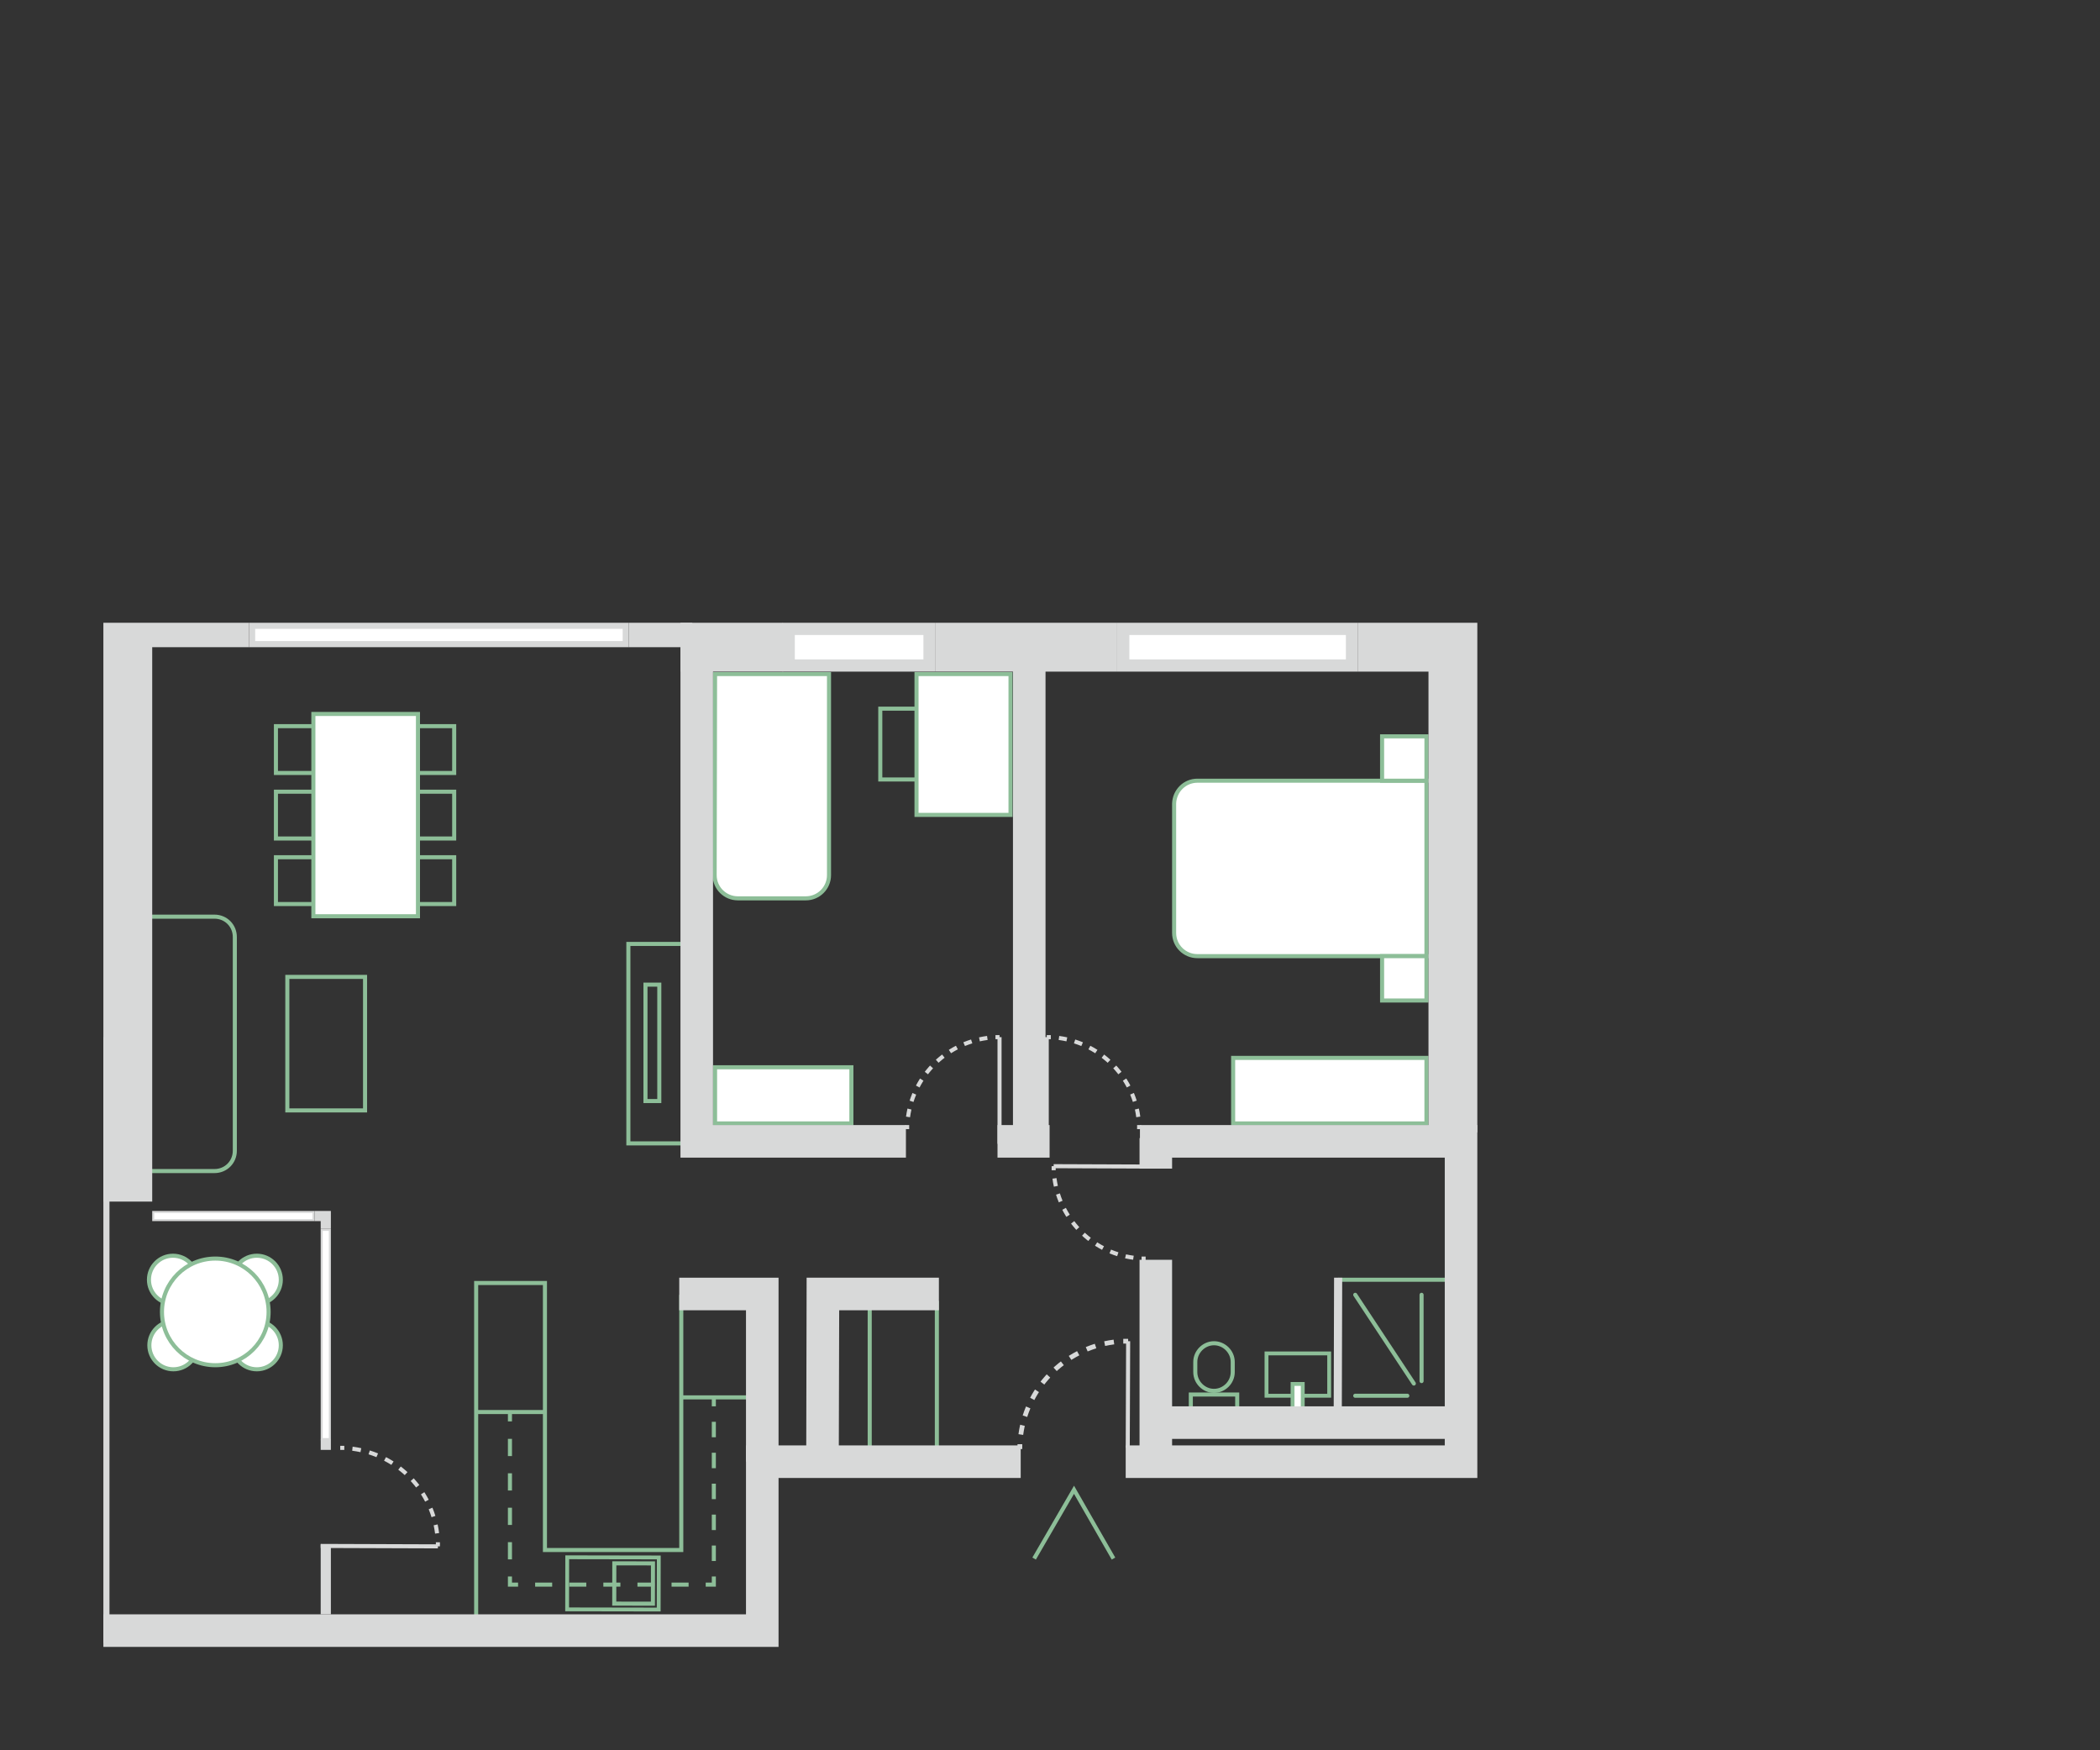 <?xml version="1.0" encoding="UTF-8"?> <!-- Generator: Adobe Illustrator 25.0.1, SVG Export Plug-In . SVG Version: 6.00 Build 0) --> <svg xmlns="http://www.w3.org/2000/svg" xmlns:xlink="http://www.w3.org/1999/xlink" version="1.1" id="Calque_1" x="0px" y="0px" viewBox="0 0 516 430" style="enable-background:new 0 0 516 430;" xml:space="preserve"><rect x="0" y="0" width="516" height="430" fill="#333333" stroke="none"/> <style type="text/css"> .st0{fill:#FFFFFF;stroke:#8DBE98;stroke-miterlimit:10;} .st1{fill:none;stroke:#8DBE98;stroke-miterlimit:10;} .st2{fill:none;stroke:#8DBE98;stroke-linecap:round;stroke-miterlimit:10;} .st3{fill:none;stroke:#8DBE98;stroke-width:0.95;stroke-miterlimit:10;} .st4{fill:#FFFFFF;stroke:#8DBE98;stroke-width:0.95;stroke-miterlimit:10;} .st5{fill:none;stroke:#8DBE98;stroke-width:0.94;stroke-miterlimit:10;} .st6{fill:none;stroke:#8DBE98;stroke-miterlimit:10;stroke-dasharray:3.8,3.8;} .st7{fill:none;stroke:#8DBE98;stroke-miterlimit:10;stroke-dasharray:4.19,4.19;} .st8{fill:none;stroke:#8DBE98;stroke-miterlimit:10;stroke-dasharray:4.23,4.23;} .st9{fill:none;stroke:#D8D9D9;stroke-miterlimit:10;} .st10{fill:none;stroke:#D8D9D9;stroke-miterlimit:10;stroke-dasharray:1.97,1.97;} .st11{fill:none;stroke:#D8D9D9;stroke-miterlimit:10;stroke-dasharray:2.11,2.11;} .st12{fill:none;stroke:#D8D9D9;stroke-width:1.17;stroke-miterlimit:10;} .st13{fill:none;stroke:#D8D9D9;stroke-width:1.17;stroke-miterlimit:10;stroke-dasharray:2.31,2.31;} .st14{fill:#FFFFFF;} .st15{fill:#D8D9D9;} .st16{fill:none;stroke:#D8D9D9;stroke-width:2;stroke-miterlimit:10;} </style> <g id="amménagements"> <path class="st0" d="M294.2,191.8h56.3l0,0v43.1l0,0h-56.3c-3.1,0-5.7-2.5-5.7-5.7v0v-31.8C288.6,194.3,291.1,191.8,294.2,191.8 L294.2,191.8L294.2,191.8z"></path> <rect x="339.6" y="180.9" class="st0" width="10.9" height="10.9"></rect> <rect x="339.6" y="234.9" class="st0" width="10.9" height="10.9"></rect> <rect x="303" y="259.9" class="st0" width="47.5" height="16.1"></rect> <polyline class="st1" points="273.6,382.9 263.9,366 254.1,382.9 "></polyline> <line class="st2" x1="333" y1="342.9" x2="345.8" y2="342.9"></line> <line class="st2" x1="349.3" y1="318.1" x2="349.3" y2="339.3"></line> <line class="st2" x1="333" y1="318.1" x2="347.4" y2="339.9"></line> <line class="st1" x1="328.8" y1="314.4" x2="357.1" y2="314.4"></line> <path class="st1" d="M293.7,337.1v-2.5c0-2.5,2.1-4.6,4.6-4.6h0c2.5,0,4.6,2.1,4.6,4.6v2.5c0,2.5-2.1,4.6-4.6,4.6h0 C295.8,341.7,293.7,339.6,293.7,337.1z"></path> <rect x="292.6" y="342.6" class="st1" width="11.4" height="3.9"></rect> <rect x="311.2" y="332.5" class="st3" width="15.4" height="10.4"></rect> <rect x="317.6" y="340" class="st4" width="2.5" height="6.9"></rect> <line class="st1" x1="230.2" y1="319.6" x2="230.2" y2="357.6"></line> <line class="st1" x1="213.7" y1="319.6" x2="213.7" y2="357.6"></line> <polyline class="st1" points="167.4,318.1 167.4,380.8 133.9,380.8 133.9,315.2 117,315.2 117,397.2 "></polyline> <rect x="144.2" y="377.8" transform="matrix(1.745302e-03 -1 1 1.745302e-03 -238.7 538.924)" class="st5" width="12.8" height="22.5"></rect> <rect x="150.7" y="384.3" transform="matrix(1.745302e-03 -1 1 1.745302e-03 -233.633 544)" class="st1" width="9.9" height="9.5"></rect> <line class="st1" x1="175.4" y1="343.5" x2="175.4" y2="345.5"></line> <line class="st6" x1="175.4" y1="349.3" x2="175.4" y2="385.4"></line> <polyline class="st1" points="175.4,387.3 175.4,389.3 173.4,389.3 "></polyline> <line class="st7" x1="169.2" y1="389.3" x2="129.4" y2="389.3"></line> <polyline class="st1" points="127.3,389.3 125.3,389.3 125.3,387.3 "></polyline> <line class="st8" x1="125.3" y1="383.1" x2="125.3" y2="351.3"></line> <line class="st1" x1="125.3" y1="349.2" x2="125.3" y2="347.2"></line> <line class="st1" x1="167.4" y1="343.3" x2="183.9" y2="343.3"></line> <path class="st0" d="M175.7,165.6h28l0,0v49.4c0,3.1-2.5,5.7-5.7,5.7h-16.7c-3.1,0-5.7-2.5-5.7-5.7L175.7,165.6L175.7,165.6z"></path> <rect x="216.3" y="174.1" class="st1" width="17.4" height="17.4"></rect> <rect x="225.2" y="165.6" class="st0" width="23.1" height="34.6"></rect> <rect x="175.7" y="262.2" class="st0" width="33.5" height="13.8"></rect> <rect x="95.7" y="210.6" class="st1" width="15.9" height="11.5"></rect> <rect x="95.7" y="194.5" class="st1" width="15.9" height="11.5"></rect> <rect x="95.7" y="178.4" class="st1" width="15.9" height="11.5"></rect> <rect x="67.8" y="210.6" class="st1" width="15.9" height="11.5"></rect> <rect x="67.8" y="194.5" class="st1" width="15.9" height="11.5"></rect> <rect x="67.8" y="178.4" class="st1" width="15.9" height="11.5"></rect> <rect x="77" y="175.4" class="st0" width="25.7" height="49.7"></rect> <circle class="st0" cx="42.5" cy="314.4" r="5.9"></circle> <circle class="st0" cx="42.6" cy="330.5" r="5.9"></circle> <circle class="st0" cx="63.1" cy="314.4" r="5.9"></circle> <circle class="st0" cx="63.1" cy="330.5" r="5.9"></circle> <circle class="st0" cx="52.9" cy="322.3" r="13.1"></circle> <rect x="70.6" y="240" class="st1" width="19.1" height="32.8"></rect> <path class="st1" d="M36.4,225.2h16.3c2.8,0,5,2.2,5,5v52.5c0,2.8-2.2,5-5,5H36.4l0,0V225.2L36.4,225.2z"></path> <rect x="154.4" y="231.9" class="st1" width="13.6" height="49"></rect> <rect x="158.6" y="241.9" class="st1" width="3.4" height="28.6"></rect> <line class="st1" x1="133.9" y1="346.9" x2="117" y2="346.9"></line> </g> <g id="MURS"> <line class="st9" x1="245.6" y1="281" x2="245.6" y2="254.8"></line> <path class="st9" d="M245.6,254.8c-0.4,0-0.7,0-1,0"></path> <path class="st10" d="M242.6,255c-10.5,1.4-18.6,9.8-19.6,20.4"></path> <path class="st9" d="M222.9,276.4c0,0.3,0,0.7,0,1"></path> <line class="st9" x1="257.2" y1="281" x2="257.2" y2="254.8"></line> <path class="st9" d="M257.2,254.8c0.3,0,0.7,0,1,0"></path> <path class="st10" d="M260.2,255c10.5,1.4,18.7,9.9,19.6,20.4"></path> <path class="st9" d="M279.9,276.4c0,0.3,0,0.7,0,1"></path> <line class="st9" x1="78.8" y1="379.8" x2="107.6" y2="379.9"></line> <path class="st9" d="M107.6,379.9c0-0.4,0-0.7,0-1"></path> <path class="st11" d="M107.4,376.7c-1.4-11.2-10.5-19.9-21.8-20.9"></path> <path class="st9" d="M84.6,355.7c-0.3,0-0.7,0-1,0"></path> <line class="st9" x1="285.2" y1="286.6" x2="258.9" y2="286.5"></line> <path class="st9" d="M258.9,286.5c0,0.3,0,0.7,0,1"></path> <path class="st10" d="M259.1,289.5c1.4,10.5,9.9,18.7,20.4,19.6"></path> <path class="st9" d="M280.5,309.2c0.3,0,0.7,0,1,0"></path> <line class="st9" x1="277.1" y1="355.7" x2="277.2" y2="329.5"></line> <path class="st12" d="M277.2,329.5c-0.4,0-0.8,0-1.2,0"></path> <path class="st13" d="M273.7,329.7c-12.3,1.6-21.9,11.6-23,23.9"></path> <path class="st12" d="M250.6,354.8c0,0.4,0,0.8,0,1.2"></path> <rect x="193.8" y="154.5" class="st14" width="34.6" height="9"></rect> <path class="st15" d="M226.9,156v6h-31.6v-6H226.9 M229.9,153h-37.6v12h37.6V153z"></path> <rect x="61.9" y="153.7" class="st14" width="91.8" height="4.5"></rect> <path class="st15" d="M153,154.5v3H62.7v-3H153 M154.5,153H61.2v6h93.3L154.5,153L154.5,153z"></path> <rect x="276" y="154.5" class="st14" width="56.2" height="9"></rect> <path class="st15" d="M330.7,156v6h-53.2v-6H330.7 M333.7,153h-59.2v12h59.2V153z"></path> <polygon class="st15" points="37.4,295.2 25.4,295.2 25.4,153 61.2,153 61.2,159 37.4,159 "></polygon> <rect x="167.2" y="153" class="st15" width="25.2" height="12"></rect> <rect x="229.9" y="153" class="st15" width="44.6" height="12"></rect> <polygon class="st15" points="363,278.2 351,278.2 351,165 333.7,165 333.7,153 363,153 "></polygon> <polygon class="st15" points="222.6,284.4 167.2,284.4 167.2,159 175.2,159 175.2,276.4 222.6,276.4 "></polygon> <rect x="248.9" y="160.8" class="st15" width="8" height="119.6"></rect> <rect x="245.1" y="276.4" class="st15" width="12.8" height="8"></rect> <polygon class="st15" points="363,363.1 276.6,363.1 276.6,355.1 355,355.1 355,284.4 280.1,284.4 280.1,276.4 363,276.4 "></polygon> <polygon class="st15" points="191.3,404.6 25.4,404.6 25.4,396.6 183.3,396.6 183.3,355.1 250.8,355.1 250.8,363.1 191.3,363.1 "></polygon> <rect x="280" y="309.5" class="st15" width="8" height="48.1"></rect> <rect x="284" y="345.5" class="st15" width="73.2" height="8"></rect> <polygon class="st15" points="191.3,359.1 183.3,359.1 183.3,321.9 166.9,321.9 166.9,313.9 191.3,313.9 "></polygon> <polygon class="st15" points="206.1,359 198.1,359 198.2,313.9 230.7,313.9 230.7,321.9 206.2,321.9 "></polygon> <line class="st16" x1="328.8" y1="313.9" x2="328.7" y2="348.7"></line> <rect x="280" y="279.6" class="st15" width="8" height="7.5"></rect> <rect x="37.7" y="297.8" class="st14" width="39.4" height="2"></rect> <path class="st15" d="M76.8,298v1.5H37.9V298H76.8 M77.3,297.5H37.4v2.5h39.9V297.5z"></path> <rect x="79" y="302.1" class="st14" width="2" height="51.4"></rect> <path class="st15" d="M80.8,302.4v50.9h-1.5v-50.9H80.8 M81.3,301.9h-2.5v51.9h2.5V301.9z"></path> <rect x="154.5" y="153" class="st15" width="15.6" height="6"></rect> <rect x="78.8" y="353.7" class="st15" width="2.5" height="2.5"></rect> <rect x="78.8" y="379.4" class="st15" width="2.5" height="17.2"></rect> <polygon class="st15" points="79.4,297.5 78.6,297.5 77.3,297.5 77.3,300 78.8,300 78.8,301.9 81.3,301.9 81.3,297.5 "></polygon> <rect x="25.4" y="254.8" class="st15" width="1.5" height="148.8"></rect> </g> </svg> 
